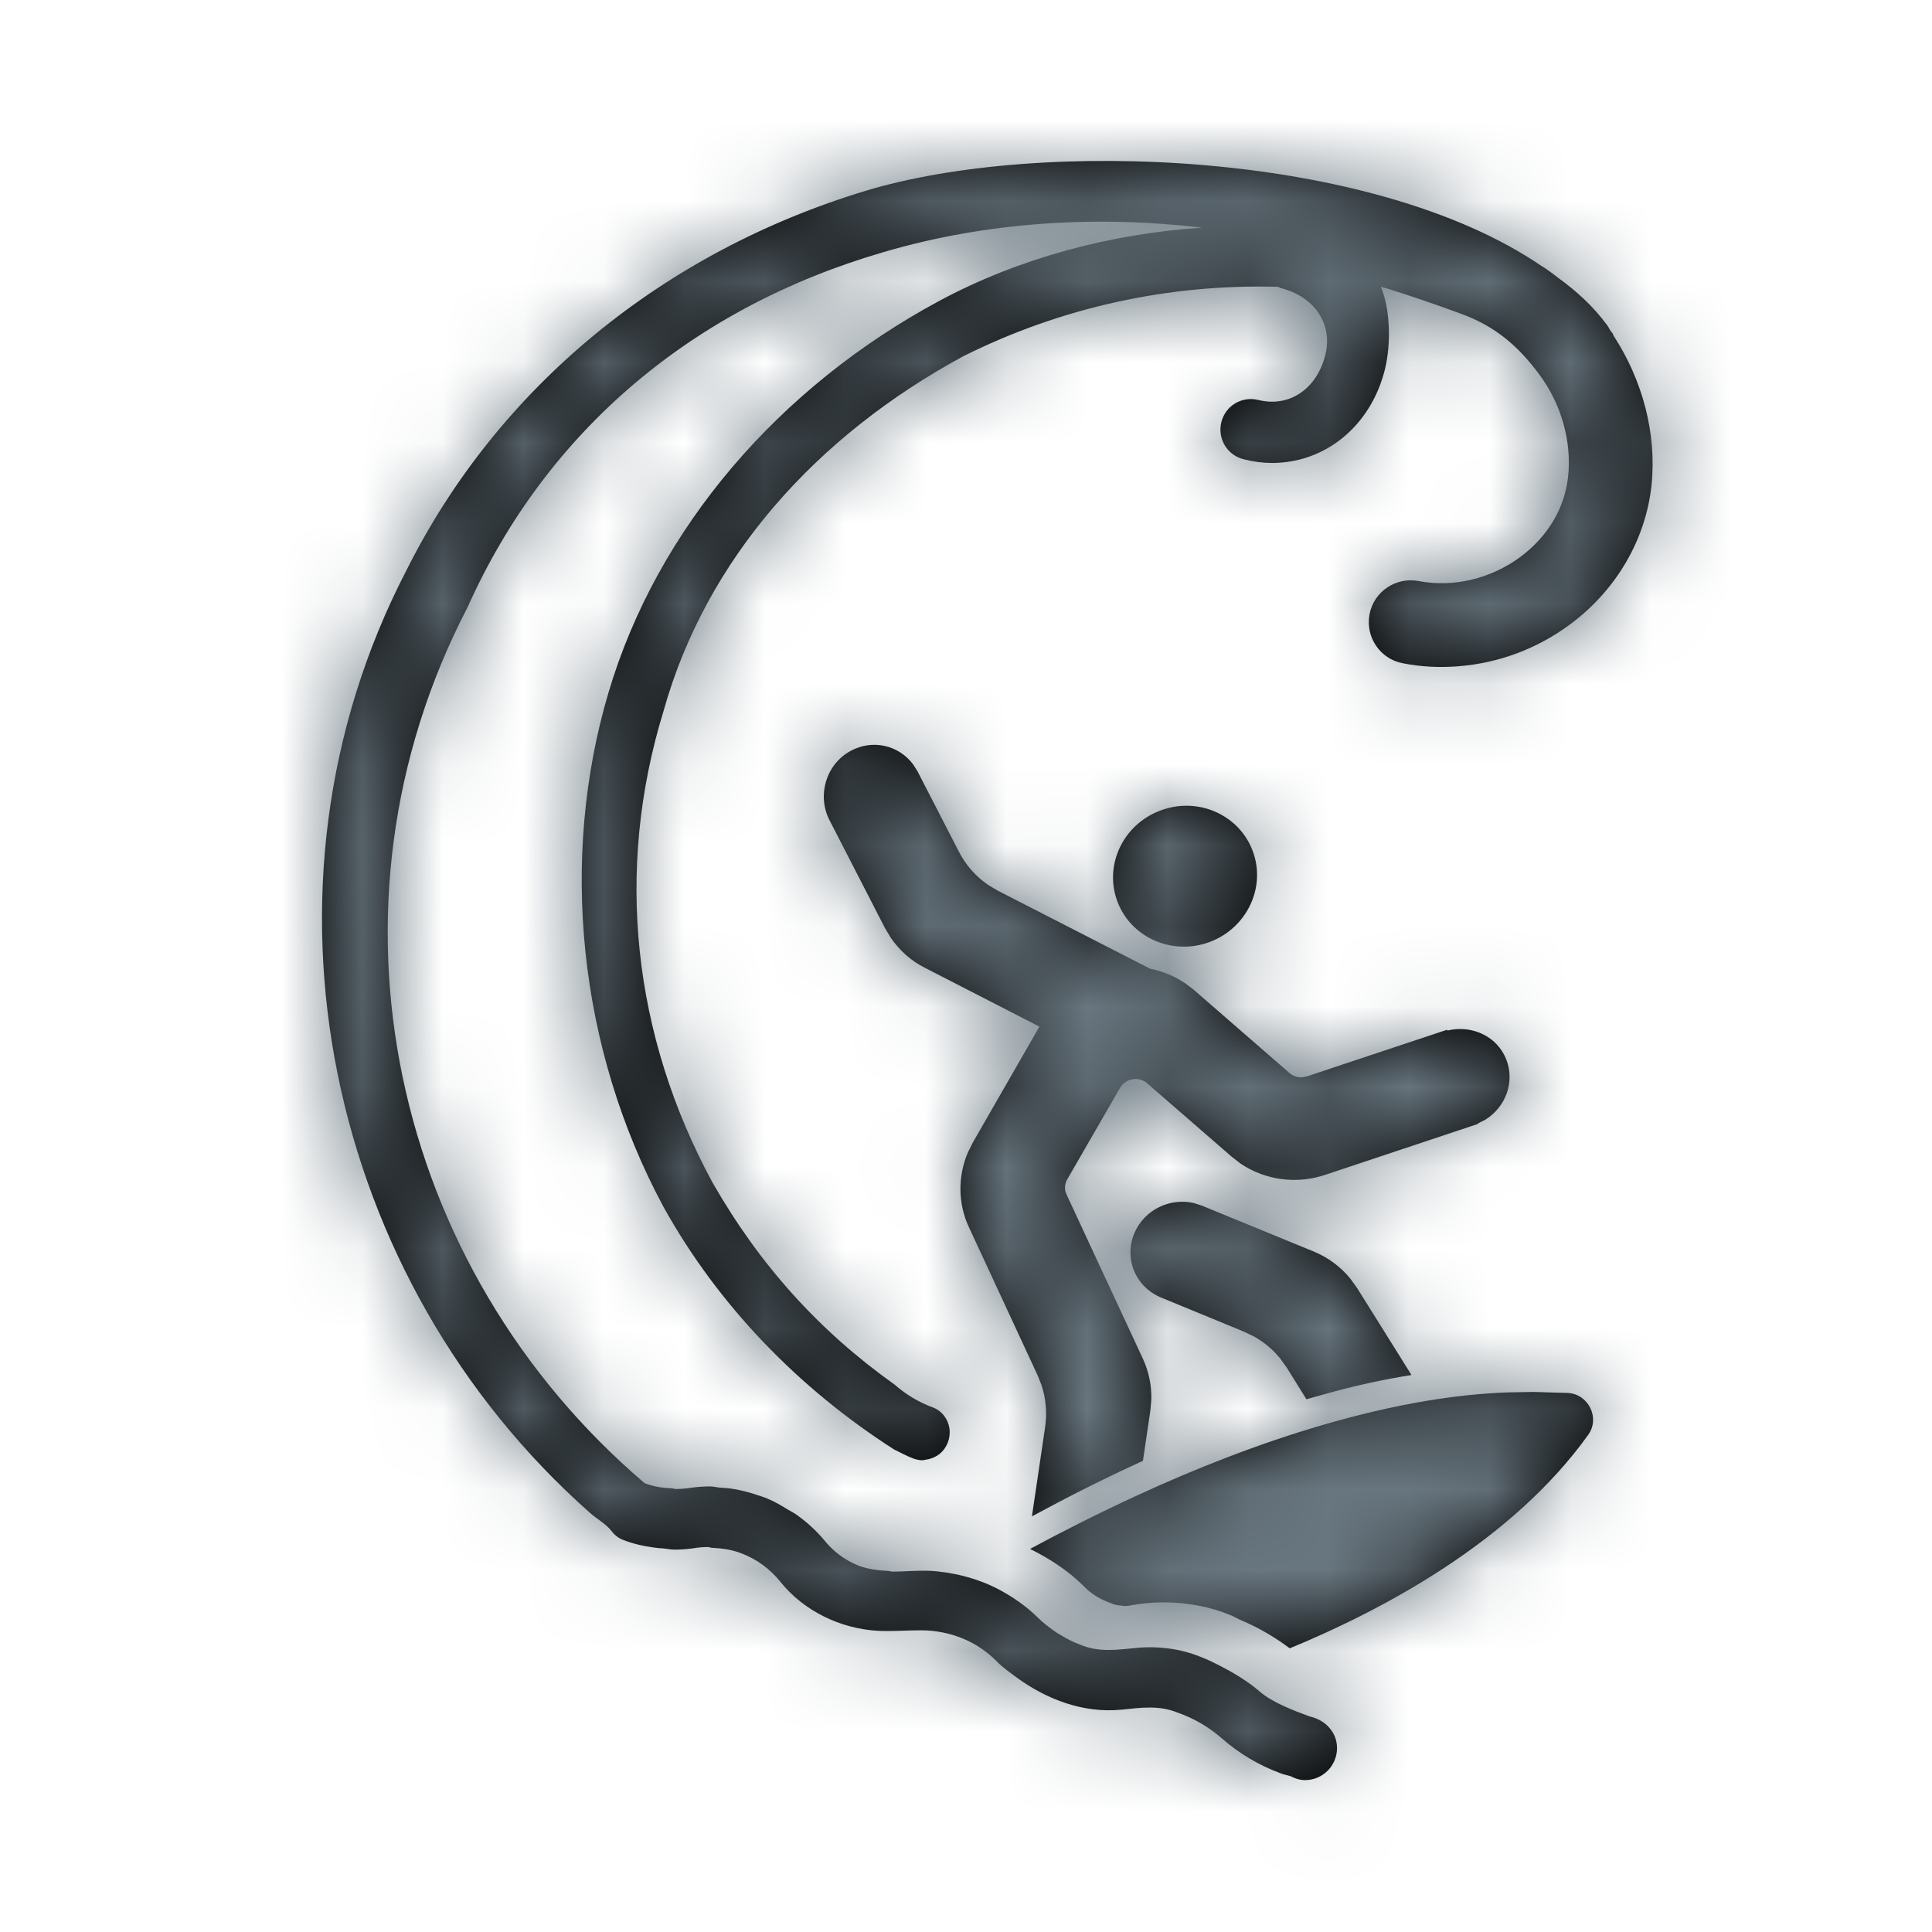 <?xml version="1.0" encoding="UTF-8"?>
<svg width="24px" height="24px" viewBox="0 0 24 24" version="1.1" xmlns="http://www.w3.org/2000/svg" xmlns:xlink="http://www.w3.org/1999/xlink">
    <!-- Generator: Sketch 57.1 (83088) - https://sketch.com -->
    <title>icon-surfing</title>
    <desc>Created with Sketch.</desc>
    <defs>
        <path d="M6.751,0.371 C8.898,-0.28 13.034,-0.14 15.149,1.304 C15.174,1.317 15.197,1.335 15.221,1.351 C15.268,1.383 15.313,1.417 15.357,1.452 C15.582,1.615 15.792,1.804 15.966,2.042 C15.983,2.064 15.994,2.091 16.011,2.115 C16.018,2.126 16.027,2.134 16.034,2.143 C16.041,2.151 16.038,2.159 16.042,2.167 C16.404,2.72 16.582,3.385 16.516,4.026 C16.445,4.699 16.079,5.33 15.508,5.753 C15.096,6.061 14.61,6.239 14.112,6.277 C13.883,6.295 13.653,6.284 13.425,6.239 C13.143,6.186 12.959,5.912 13.013,5.63 C13.066,5.349 13.34,5.165 13.622,5.218 C14.054,5.301 14.518,5.191 14.887,4.918 C15.23,4.663 15.439,4.309 15.48,3.918 C15.525,3.483 15.397,3.025 15.127,2.659 C14.857,2.291 14.569,2.054 14.164,1.903 C13.81,1.772 13.503,1.669 13.221,1.581 C13.204,1.577 13.183,1.573 13.153,1.562 C13.271,1.835 13.282,2.275 13.203,2.592 C13.026,3.299 12.456,3.751 11.804,3.751 C11.688,3.751 11.569,3.736 11.449,3.705 C11.245,3.655 11.121,3.449 11.172,3.244 C11.222,3.042 11.425,2.917 11.633,2.969 C12.015,3.063 12.358,2.834 12.464,2.408 C12.56,2.025 12.331,1.683 11.905,1.577 C11.896,1.573 11.888,1.567 11.879,1.563 C10.515,1.524 9.175,1.821 7.967,2.425 C6.143,3.413 4.774,4.934 4.242,6.835 C3.634,8.812 3.862,10.864 4.85,12.688 C5.438,13.716 6.172,14.53 7.113,15.2 C7.256,15.325 7.416,15.421 7.592,15.485 C7.701,15.527 7.778,15.627 7.794,15.745 C7.811,15.864 7.765,15.985 7.672,16.061 C7.631,16.095 7.583,16.114 7.533,16.127 L7.533,16.127 L7.497,16.133 C7.484,16.134 7.472,16.14 7.46,16.14 C7.421,16.14 7.383,16.131 7.347,16.119 C7.263,16.087 7.185,16.044 7.105,16.005 C5.922,15.246 4.924,14.22 4.242,12.992 C3.178,11.015 2.95,8.659 3.558,6.606 C4.166,4.553 5.687,2.804 7.664,1.74 C8.652,1.208 9.792,0.903 10.933,0.828 C9.64,0.675 8.271,0.751 6.979,1.131 C4.622,1.815 2.797,3.337 1.809,5.542 C-0.134,9.278 0.867,13.748 4.008,16.425 C4.118,16.468 4.235,16.485 4.351,16.489 C4.366,16.491 4.378,16.497 4.393,16.497 C4.454,16.497 4.515,16.492 4.575,16.483 C4.657,16.471 4.739,16.465 4.82,16.465 C4.863,16.465 4.904,16.477 4.947,16.48 C5.005,16.483 5.062,16.488 5.118,16.498 C5.207,16.512 5.293,16.535 5.377,16.562 C5.429,16.581 5.482,16.593 5.532,16.616 C5.622,16.652 5.706,16.703 5.788,16.753 C5.829,16.777 5.87,16.797 5.908,16.826 C6.024,16.91 6.134,17.009 6.23,17.122 C6.346,17.27 6.495,17.381 6.667,17.45 C6.786,17.494 6.912,17.509 7.039,17.515 C7.055,17.515 7.069,17.523 7.085,17.523 C7.272,17.523 7.453,17.5 7.641,17.52 C7.947,17.552 8.239,17.64 8.504,17.799 C8.643,17.881 8.773,17.977 8.888,18.09 C8.952,18.155 9.024,18.209 9.098,18.262 C9.122,18.279 9.146,18.294 9.171,18.308 C9.25,18.357 9.331,18.398 9.417,18.43 C9.647,18.529 9.878,18.494 10.118,18.471 C10.382,18.445 10.665,18.48 10.911,18.581 C11.008,18.616 11.1,18.665 11.191,18.712 C11.352,18.796 11.507,18.892 11.646,19.011 C11.801,19.148 12.077,19.252 12.271,19.323 C12.468,19.367 12.609,19.521 12.609,19.715 C12.609,19.934 12.432,20.113 12.212,20.113 C12.146,20.113 12.086,20.093 12.031,20.064 C11.988,20.052 11.945,20.044 11.904,20.027 C11.641,19.93 11.397,19.785 11.186,19.601 C11.024,19.459 10.837,19.348 10.635,19.277 C10.402,19.18 10.175,19.213 9.933,19.238 C9.46,19.285 9.005,19.113 8.627,18.837 C8.546,18.776 8.461,18.718 8.389,18.645 C8.138,18.387 7.802,18.255 7.445,18.252 C7.262,18.252 7.08,18.268 6.897,18.258 C6.438,18.23 5.983,18.011 5.694,17.649 C5.565,17.489 5.398,17.367 5.209,17.296 C5.092,17.25 4.966,17.233 4.84,17.227 C4.823,17.226 4.81,17.218 4.793,17.218 C4.734,17.218 4.674,17.223 4.615,17.233 C4.535,17.244 4.456,17.25 4.376,17.25 C4.33,17.25 4.284,17.239 4.237,17.235 C4.199,17.233 4.161,17.23 4.123,17.224 C3.991,17.206 3.859,17.177 3.735,17.127 C3.68,17.105 3.633,17.067 3.598,17.021 C3.525,16.927 3.417,16.872 3.33,16.794 C0.061,13.905 -1.004,9.04 1.049,5.085 C2.189,2.804 4.242,1.131 6.751,0.371 Z M15.05,15.291 L15.372,15.301 C15.408,15.303 15.445,15.301 15.482,15.304 C15.736,15.323 15.878,15.616 15.73,15.823 C14.785,17.144 13.187,17.995 12.022,18.476 C11.829,18.332 11.627,18.215 11.415,18.126 C11.367,18.106 11.322,18.076 11.273,18.059 C11.03,17.959 10.747,17.905 10.458,17.905 C10.326,17.905 10.192,17.916 10.061,17.94 C10.018,17.949 9.989,17.95 9.961,17.95 C9.951,17.95 9.941,17.947 9.93,17.945 C9.89,17.942 9.849,17.937 9.812,17.92 C9.662,17.867 9.555,17.799 9.466,17.707 C9.268,17.509 9.039,17.363 8.796,17.241 C9.207,17.02 9.659,16.791 10.134,16.573 C10.855,16.241 11.633,15.935 12.429,15.702 C12.862,15.576 13.298,15.472 13.732,15.4 C14.066,15.345 14.398,15.309 14.725,15.297 L15.05,15.291 Z M7.345,7.498 L7.399,7.584 L7.906,8.569 C7.993,8.743 8.121,8.888 8.278,8.995 L8.401,9.068 L8.402,9.068 L10.288,10.034 C10.443,10.066 10.592,10.125 10.726,10.217 L10.824,10.291 L12.019,11.33 C12.063,11.369 12.122,11.387 12.18,11.382 L12.239,11.37 L13.895,10.819 C13.897,10.819 13.898,10.816 13.9,10.816 L13.904,10.816 L13.908,10.815 L13.976,10.792 L13.981,10.802 C14.286,10.728 14.601,10.874 14.713,11.165 C14.82,11.445 14.702,11.756 14.448,11.911 L14.359,11.956 L14.359,11.962 L12.481,12.588 C12.118,12.716 11.721,12.664 11.413,12.456 L11.302,12.37 L10.251,11.458 C10.161,11.378 10.019,11.389 9.939,11.478 L9.923,11.497 L9.923,11.497 L9.911,11.518 L9.259,12.648 C9.232,12.695 9.224,12.748 9.234,12.797 L9.252,12.845 L10.197,14.878 C10.271,15.038 10.307,15.212 10.302,15.39 L10.29,15.524 L10.198,16.147 C9.826,16.316 9.473,16.491 9.142,16.665 L8.819,16.837 L8.983,15.727 C9.009,15.551 8.993,15.372 8.938,15.206 L8.889,15.083 L8.036,13.244 C7.899,12.95 7.897,12.613 8.024,12.315 L8.087,12.189 L8.912,10.753 L7.489,10.022 C7.319,9.937 7.173,9.807 7.065,9.648 L6.991,9.524 L6.303,8.186 C6.147,7.879 6.262,7.495 6.565,7.329 C6.838,7.179 7.166,7.256 7.345,7.498 Z M10.831,12.945 L10.928,12.976 L12.32,13.547 C12.499,13.621 12.656,13.738 12.775,13.885 L12.858,14 L13.534,15.081 C13.207,15.133 12.879,15.204 12.554,15.291 L12.229,15.382 L11.986,14.991 L11.902,14.874 C11.812,14.764 11.701,14.671 11.576,14.601 L11.445,14.539 L10.422,14.118 C10.101,13.985 9.956,13.625 10.096,13.309 C10.222,13.024 10.536,12.877 10.831,12.945 Z M11.559,8.564 C11.732,9.014 11.495,9.523 11.034,9.699 C10.572,9.876 10.055,9.654 9.883,9.205 C9.711,8.757 9.944,8.248 10.409,8.071 C10.873,7.892 11.387,8.116 11.559,8.564 Z" id="path-1"></path>
    </defs>
    <g id="icon-surfing" stroke="none" stroke-width="1" fill="none" fill-rule="evenodd">
        <g transform="translate(-0, 0)">
            <g transform="translate(4, 2)">
                <mask id="mask-2" fill="white">
                    <use xlink:href="#path-1"></use>
                </mask>
                <use id="Mask" fill="#000000" xlink:href="#path-1"></use>
                <g id="icons/color/dark-gray" mask="url(#mask-2)" fill="#68767F">
                    <g transform="translate(-4, -2)" id="Rectangle">
                        <rect x="0" y="0" width="24" height="24"></rect>
                    </g>
                </g>
            </g>
        </g>
    </g>
</svg>